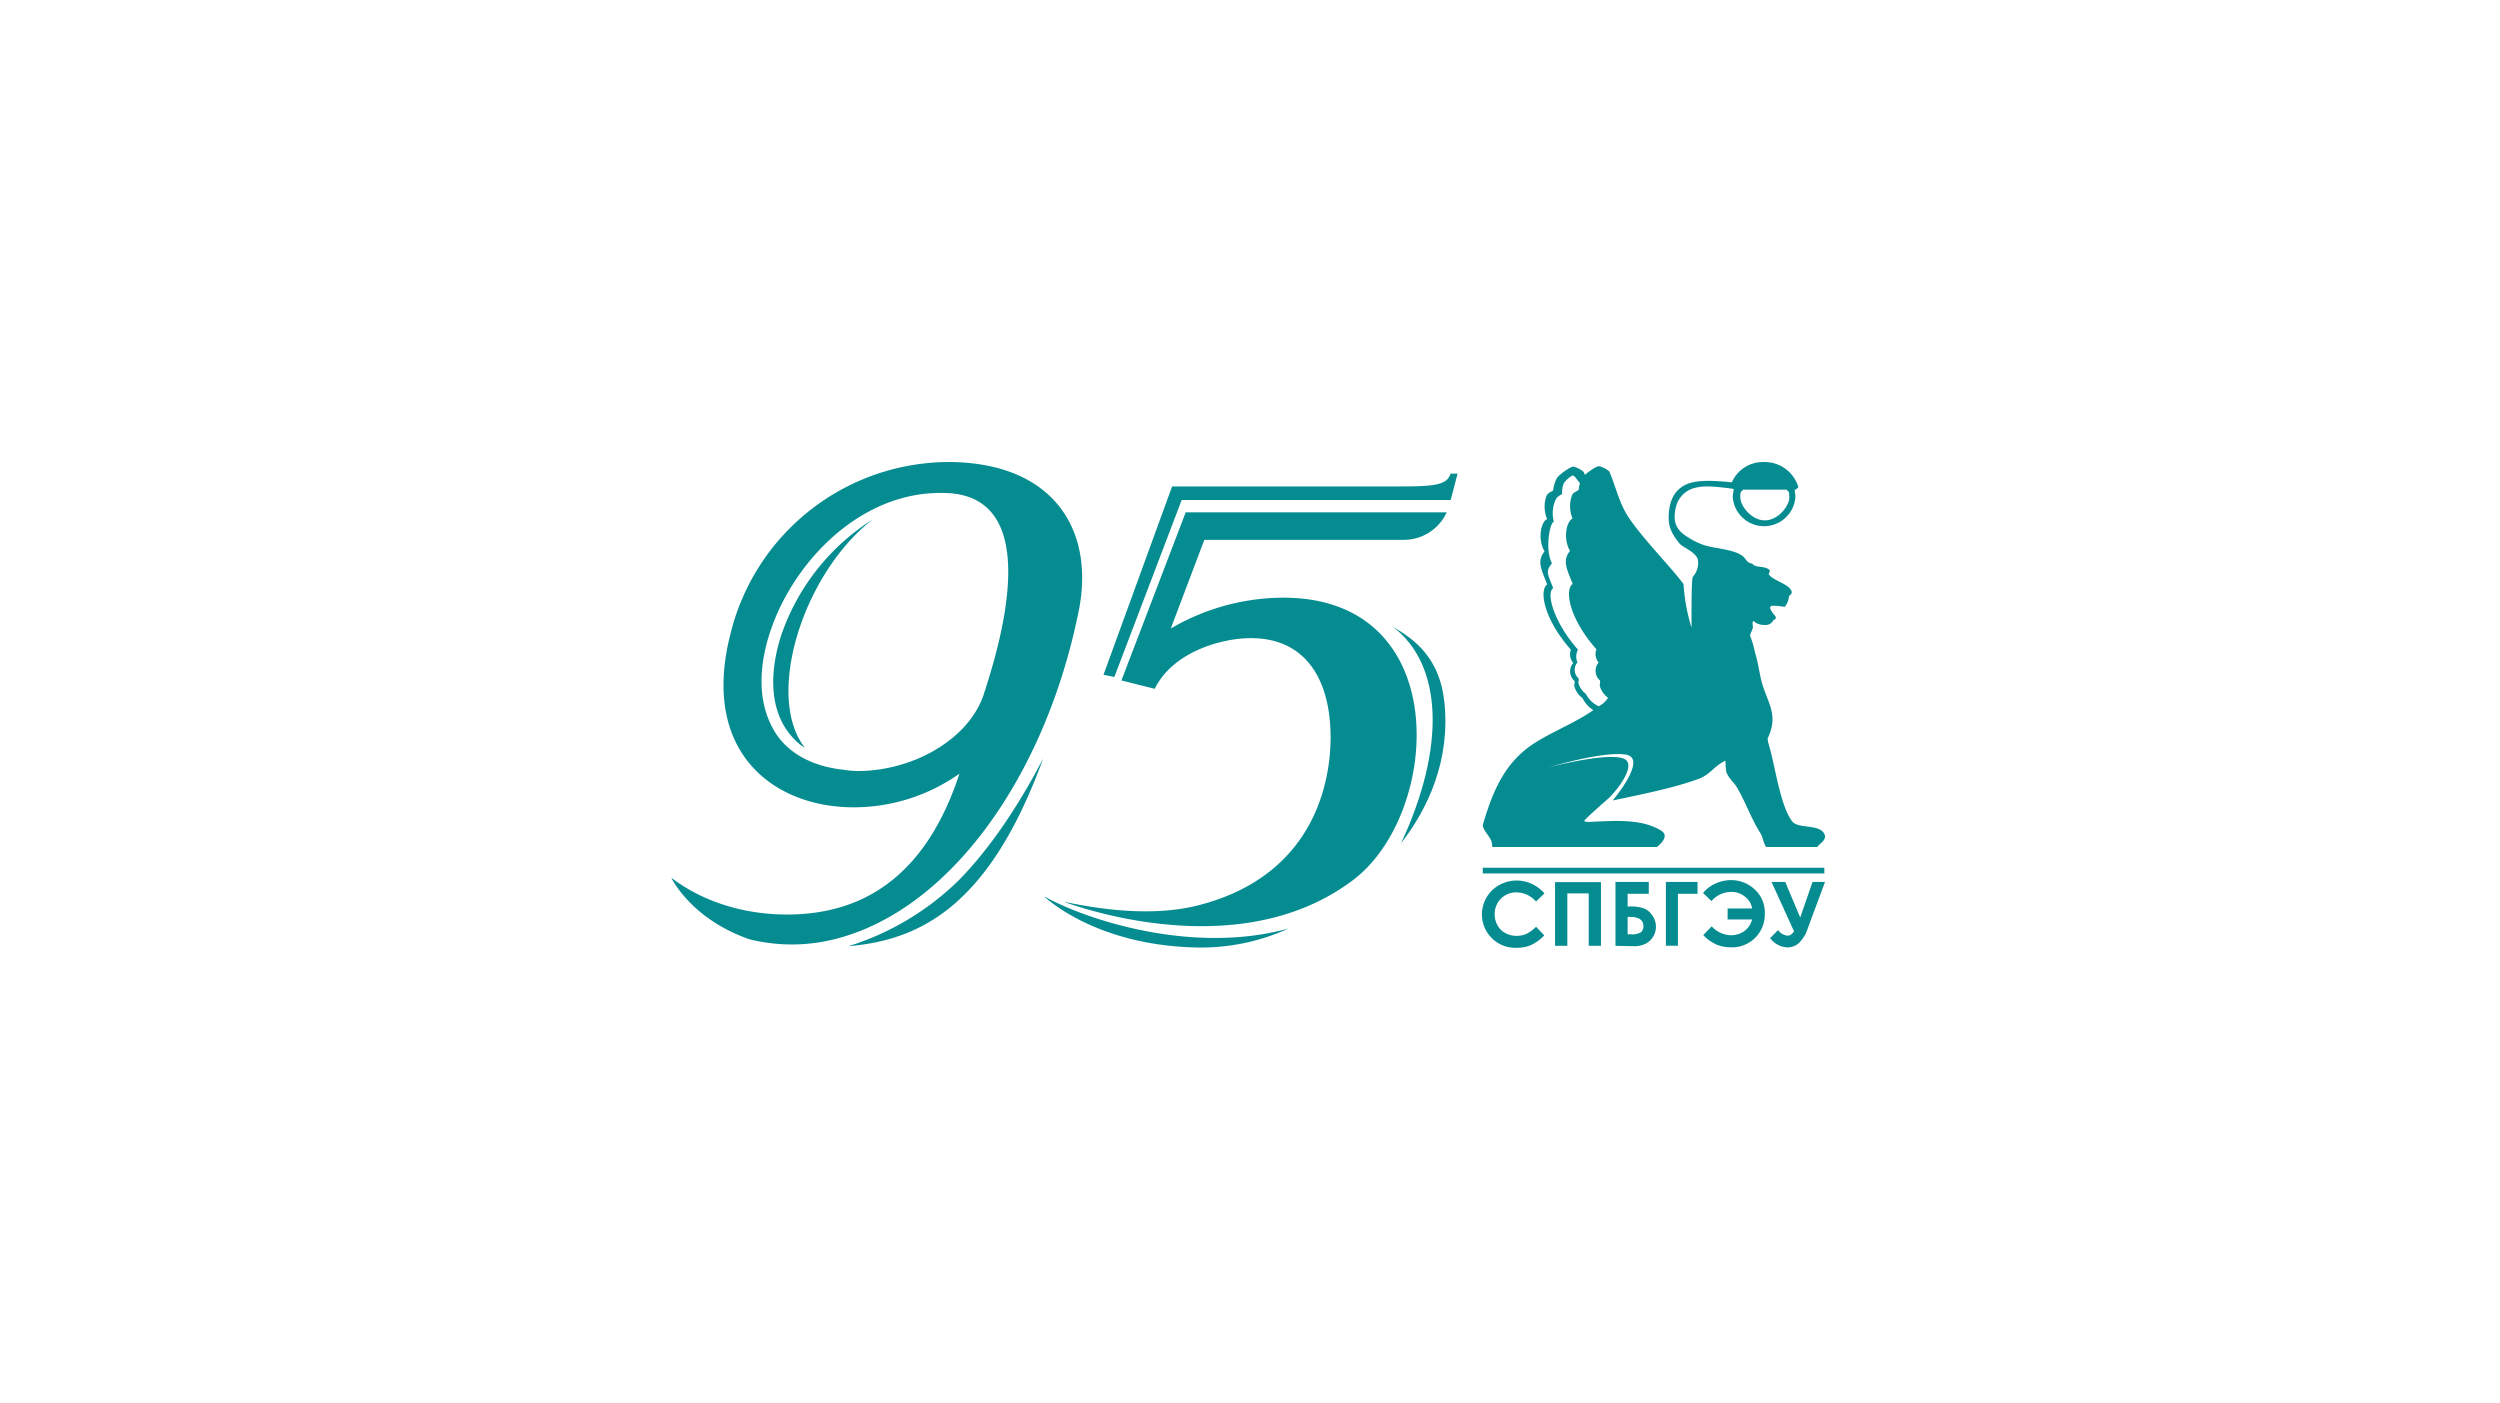 <?xml version="1.0" encoding="UTF-8"?> <svg xmlns="http://www.w3.org/2000/svg" id="Слой_1" data-name="Слой 1" viewBox="0 0 510.24 286.3"><defs><style>.cls-1{fill:#058c91;}</style></defs><path class="cls-1" d="M304.56,172.87a3.87,3.87,0,0,0-.21-1.31c-.46-1-1.27-1.71-1.69-2.85a.77.77,0,0,1,0-.45c2-6.72,4.4-12.73,10.65-16.67,3.88-2.45,8.07-4,11.89-6.66a5.83,5.83,0,0,1-2.2-2.43,4.56,4.56,0,0,1-1.63-2.24c-.15-.5.05-.65,0-1.26a2.61,2.61,0,0,1-.28-3.69,2.68,2.68,0,0,1-.47-2.7c-5.6-6.34-6.51-12.21-4.84-13.33-1.45-3.6-2-4.86-.55-6.74-1.66-3-.4-6.43.55-6.57a6.45,6.45,0,0,1-.14-4.78c.29-.58.7-.68,1.36-1.1a6.73,6.73,0,0,1,.73-2.46c.44-.77,2.91-2.48,3.42-2.39a5.2,5.2,0,0,1,2.07,1.07c.09.2.18.41.26.62.89-.82,2.49-1.85,2.89-1.78a5,5,0,0,1,2.07,1.06c1.31,2.94,2,6.56,4.09,9.6,3.06,4.43,8,9.39,10.77,13l.22.3c.21-.11,0,3.38,1.71,9,0-5.55,0-10,.3-10.42a4.25,4.25,0,0,0,1-3.49c-.5-1.61-3-2.4-3.75-3.28-1.84-2.24-2.27-3.74-2.21-5.57.09-2.91,1-5.15,3.35-6.37,2-1,5.11-1,9.54-.54A6.93,6.93,0,0,1,360,94.3a7.16,7.16,0,0,1,7,5c.13.48-.64.43-.72.89a5.57,5.57,0,0,1,.15,1.3,6.41,6.41,0,0,1-12.78,0,5.12,5.12,0,0,1,.21-1.47c0-.24-.09-.2-.31-.28-2.79-.35-5.34-.69-7.35-.23a5.26,5.26,0,0,0-4.14,3.94c-.77,3.11.15,4.72,2.14,6a14.94,14.94,0,0,0,3.6,1.81c2.21.68,5.46.81,7.44,1.94,1.28.72,1,1.63,2.36,1.82.77,1,2.59.35,3.56,1.34.2.2-.28.72-.11.94,1.05,1.3,4.1,1.91,4.6,3.36.11.32,0,.63-.53,1a3.71,3.71,0,0,1-.88,2.2c-3.29-.5-3.54-.26-2.22,1.53a1.55,1.55,0,0,1,.41.58c.08.26-.17.47-.47.58a1.79,1.79,0,0,1-1.86,1,3.34,3.34,0,0,1-1.89-.54c-.79-.85-.42.84-.45,1-.07.58-.52,1.22-.58,1.74a18,18,0,0,1,1,3.42c.76,2.31.91,4.74,1.67,7,1.27,3.77,3,6.08,1,10.36,0,.07-.06.12-.09.18A9.36,9.36,0,0,0,361,152c1.27,4,2.28,12.44,4.8,15.66,1.23,1.57,5.6.44,6.56,2.59.53,1.17-.86,1.78-1.47,2.62H360.48c-.63-.87-.66-2-1.19-2.83-1.9-3-3-6.31-4.81-9.38-.6-1-1.73-1.83-2.16-3.16a21.29,21.29,0,0,1-.17-2.25c-2.46,1.19-3,2.8-5.5,3.73-5.29,1.92-12,3.23-17.48,4.39-.06,0,7.3-8.61,2.63-9.36s-15.73,2.6-15.78,2.61,11.07-2.93,15-1.91c3.73.95-1.46,7.2-3.07,8.54-.37.31-4.84,4.22-4.62,4.34a2.15,2.15,0,0,0,1.16.15c4.66-.17,10.3-.77,14.47,1.74,1.72,1,.27,2.57-.81,3.39Zm21.73-28.73a4.59,4.59,0,0,0,1.9-1.73,4.67,4.67,0,0,1-1.63-2.24c-.14-.51.06-.65,0-1.27a2.62,2.62,0,0,1-.28-3.69,2.65,2.65,0,0,1-.46-2.69c-5.61-6.35-6.52-12.22-4.84-13.34-1.46-3.59-2-4.85-.56-6.74-1.65-3-.39-6.43.55-6.57a6.5,6.5,0,0,1-.13-4.78c.28-.58.7-.67,1.36-1.1a5.65,5.65,0,0,1,.26-1.31l-.09-.19c-.38-.42-1-1.4-1.31-1.43s-1.5.91-1.9,1.59a4.78,4.78,0,0,0-.33,2.16c-.58.37-1,.56-1.28,1.07a6.69,6.69,0,0,0-.41,4.61c-.84.13-1.86,5.79-.39,8.47-1.28,1.68-1,1.88.25,5.07-1.49,1,.09,6.94,5.07,12.57a2.91,2.91,0,0,0-.12,2.59,2.33,2.33,0,0,0,.25,3.28c.06.55-.12.67,0,1.12a4.11,4.11,0,0,0,1.45,2,5.61,5.61,0,0,0,2.64,2.56Zm38.33-44.2h-8.89c-.35.63-.54,0-.54,1.62s2.23,4.64,5,4.64,5-3,5-4.64-.19-1-.53-1.62Z"></path><polygon class="cls-1" points="302.63 177.1 372.34 177.1 372.34 178.27 302.63 178.27 302.63 177.1 302.63 177.1"></polygon><path class="cls-1" d="M315.22,182.33,313.49,184a5.36,5.36,0,0,0-4-1.87,4.36,4.36,0,0,0-4.43,4.42,4.59,4.59,0,0,0,.57,2.3,4,4,0,0,0,1.6,1.59,5,5,0,0,0,4.27.17,7.07,7.07,0,0,0,2-1.46l1.68,1.75a9.07,9.07,0,0,1-2.73,2,7.47,7.47,0,0,1-2.93.54,6.76,6.76,0,0,1-5-1.92A6.84,6.84,0,0,1,306,180.63a7.19,7.19,0,0,1,3.54-.92,7.57,7.57,0,0,1,5.67,2.62Zm2.16-2.29h9.37v13h-2.5v-10.7h-4.36v10.7h-2.51V180Zm12.33,13V180h6.8v2.42h-4.32V185h.53a8.17,8.17,0,0,1,2.7.37,3.45,3.45,0,0,1,1.73,1.36,3.93,3.93,0,0,1-1.26,5.87,5.27,5.27,0,0,1-2.54.51Zm2.48-5.9v3.54h.62a3.36,3.36,0,0,0,2.15-.45,1.58,1.58,0,0,0,.45-1.19c0-1.26-.91-1.9-2.71-1.9ZM340,180h6.46v2.42h-4v10.6H340V180Zm9.31,9.1-1.68,1.75a8.62,8.62,0,0,0,2.85,2,8,8,0,0,0,2.81.49,6.64,6.64,0,0,0,5-2,6.77,6.77,0,0,0,1.9-4.89,6.36,6.36,0,0,0-2.08-4.94,7,7,0,0,0-4.86-1.88,7.46,7.46,0,0,0-3.1.69,7,7,0,0,0-2.57,1.93l1.73,1.66a5.27,5.27,0,0,1,4-1.87,4.28,4.28,0,0,1,2.87,1,3.67,3.67,0,0,1,1.42,2.37h-5v2.25h5a4.21,4.21,0,0,1-1.71,2.46,4.8,4.8,0,0,1-2.63.76,5.44,5.44,0,0,1-3.94-1.86Zm16.85,1L361.56,180h2.8l3.06,7.26,2.51-7.26h2.55L369,189.35a7.23,7.23,0,0,1-1.94,3.2,3.58,3.58,0,0,1-2.23.81,4.69,4.69,0,0,1-3.56-1.89l1.63-1.64a2.68,2.68,0,0,0,1.92,1.13,1.2,1.2,0,0,0,.7-.2,4.2,4.2,0,0,0,.65-.67Z"></path><path class="cls-1" d="M284.19,127.87c10.31,7.69,10.93,24.64,1.75,44.24,5.41-6.94,10.17-16.9,8.83-29-.94-8.45-5.65-12.49-10.58-15.2Z"></path><path class="cls-1" d="M173.15,193.12c15-1.27,28.9-8.51,39.77-38.34-2.27,4.37-8.66,16.25-17.42,25.06a56.07,56.07,0,0,1-22.35,13.28Z"></path><path class="cls-1" d="M159.66,129c-2.54,7.43-3.25,16.73,3.08,22.48a9.36,9.36,0,0,0,1.53,1.13c-8.21-10.48-.44-35.5,13.8-46.56a45.2,45.2,0,0,0-18.41,23Z"></path><path class="cls-1" d="M194.33,94.3a46,46,0,0,0-45.27,35.17c-6.1,24,8.79,35.3,25.17,35.3a37.38,37.38,0,0,0,21.59-6.87c-6.75,20.64-19,27.48-31.33,28.58-8.84.79-19.22-1.06-27.49-7.34,0,0,4,8.42,15.95,12.56a35.88,35.88,0,0,0,15,.5c24.88-4.6,45.53-33.28,52.34-68.17,2.93-16-5.3-29.35-26-29.73Zm6.42,47.53c-3.18,9.21-14.43,15.39-25.3,15.53a19,19,0,0,1-3.38-.27h.06c-5.27-.52-10.69-2.73-13.71-7.28-5-7.69-3-17.76.66-25.6,6-12.68,18.4-23.71,33-23.6l-.09,0,.69,0c19.87.28,12.37,28.16,8.06,41.21Z"></path><path class="cls-1" d="M213.17,183s10.39,10.15,31.69,10.39A43,43,0,0,0,263,189.5c-20,5.54-42.07-2.14-49.78-6.51Z"></path><path class="cls-1" d="M241.15,102.05h54.93l1.41-5.39h-1.44c-.67,2.45-3.8,2.62-10.22,2.62H239.22l-14,38.44,2.22.44,13.73-36.11Z"></path><path class="cls-1" d="M286.52,110.18a9.63,9.63,0,0,0,8.75-5.62H242l-13.12,34.32,6.8,1.7c3.66-7.46,13.34-10.2,19.1-10.33,12.09-.27,16.79,9,16.79,20.23,0,8.5-2.92,28.13-27,34.29-11,2.82-23.71,0-27.46-.72,6,2.15,37.16,12.26,59.18-4.54,18.05-13.77,20.64-58.69-15.76-57.5a45.66,45.66,0,0,0-21.58,6.27l6.85-18.1Z"></path></svg> 